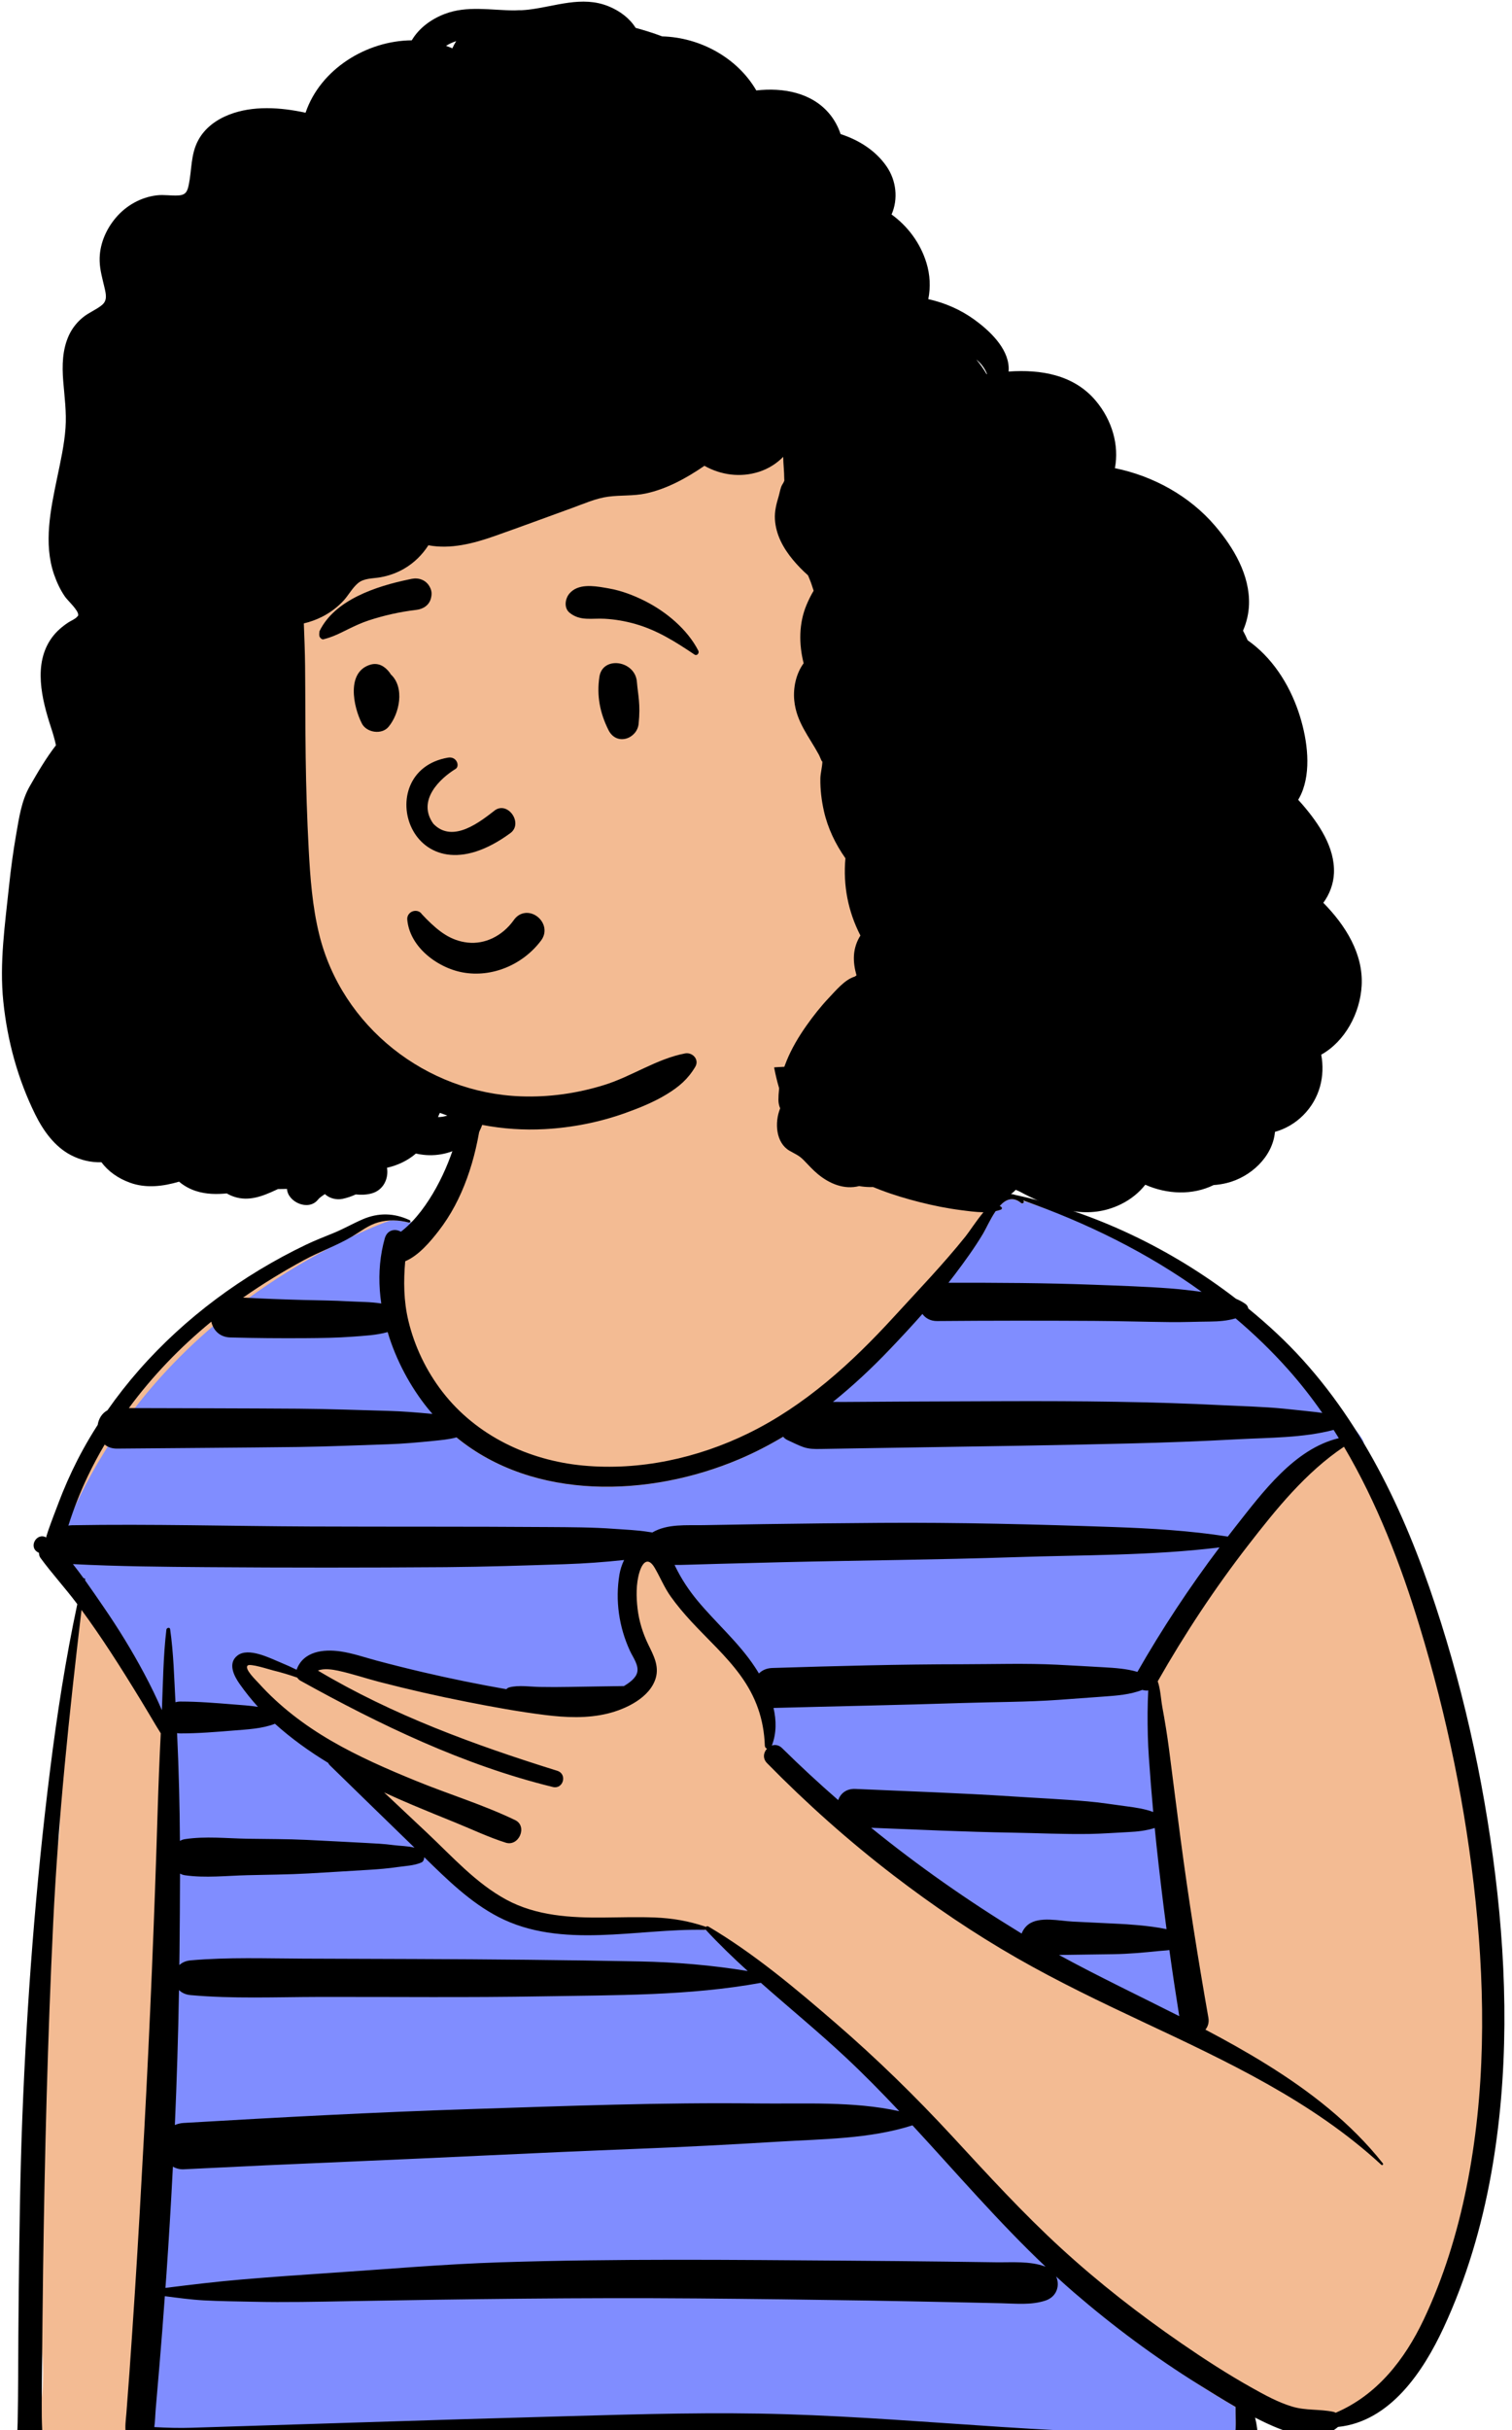 <?xml version="1.0" encoding="UTF-8"?> <svg xmlns="http://www.w3.org/2000/svg" width="99" height="159" viewBox="0 0 99 159" fill="none"> <g clip-path="url(#clip0_5983_14848)"> <path fill-rule="evenodd" clip-rule="evenodd" d="M3.548 121.74C4.45 118.97 3.375 115.772 4.078 112.786C4.318 111.606 4.776 107.218 5.235 104.653C5.492 103.218 3.955 102.772 3.718 102.2C2.056 97.055 14.185 84.95 14.926 84.504C16.035 83.864 17.017 83.312 18.101 82.657C21.263 81.548 25.056 78.461 27.922 80.444C32.889 73.057 30.925 63.956 33.62 62.874C36.316 61.793 44.275 59.606 48.826 62.398C51.554 64.414 51.353 67.885 52.597 70.747C53.328 72.094 53.687 74.046 54.537 74.925C57.426 77.91 61.03 78.425 65.058 78.932C65.365 78.971 65.687 78.137 65.986 78.24C72.781 80.586 80.687 81.271 88.382 94.408C89.469 96.286 92.401 99.3 91.421 101.471C97.88 116.476 104.236 150.247 86.512 158.67C85.945 159.032 82.102 157.091 81.476 157.109C80.432 157.139 82.432 159.671 81.476 159.219C74.455 159.752 35.824 158.379 21.016 159.752C10.833 159.675 4.384 161.459 2.032 159.675C2.972 157.407 2.929 154.976 2.631 152.576C0.467 150.968 3.143 139.631 2.916 136.311C0.891 133.886 2.504 124.788 3.548 121.74Z" fill="#F3BB93"></path> <path fill-rule="evenodd" clip-rule="evenodd" d="M65.455 78.91L65.52 78.952C65.531 78.959 65.542 78.966 65.552 78.974C65.621 79.026 65.611 79.12 65.529 79.152C65.42 79.194 65.306 79.226 65.188 79.251C64.831 79.769 64.552 80.409 64.356 80.733C63.796 81.665 58.988 87.525 58.27 88.278C57.102 89.502 51.352 94.102 51.274 94.01C50.349 94.562 49.39 95.058 48.395 95.48C42.504 97.981 34.949 98.208 29.886 94.054C29.509 94.156 25.929 89.009 25.376 87.164C25.106 87.24 24.772 85.263 24.959 85.293C24.796 84.176 26.756 80.163 26.942 79.971C26.914 79.962 26.886 79.953 26.858 79.945C26.842 79.981 26.804 80.007 26.761 79.996C26.387 79.898 26.008 79.847 25.629 79.855C25.341 79.86 23.286 80.796 23.206 80.835C23.157 80.858 23.108 80.881 23.058 80.906C6.612 88.803 4.077 101.638 3.508 101.609C3.748 101.912 10.246 111.091 10.595 111.902C10.668 110.148 9.467 156.907 9.383 157.883C9.348 158.286 9.346 159.236 9.289 159.618C9.702 159.641 24.165 158.655 51.058 158.817C59.646 158.868 80.872 159.802 80.872 159.802L80.879 159.743C80.94 159.171 80.887 158.06 80.895 157.49C80.08 157.019 79.28 156.519 78.489 156.028C76.689 154.91 65.58 144.744 57.415 135.65C52.575 130.258 46.537 126.629 46.21 126.276C46.204 126.269 46.201 126.262 46.196 126.254C46.179 126.267 46.158 126.278 46.131 126.275C42.37 125.738 36.759 126.893 32.628 124.757C30.784 123.803 24.526 117.311 22.682 115.517C22.627 115.463 22.587 115.406 22.559 115.348C21.329 114.6 16.537 110.805 16.197 110.336L16.096 110.195C15.722 109.665 15.159 109.106 15.812 108.597C16.499 108.061 17.818 108.705 18.544 109.014L18.645 109.057C18.998 109.201 19.344 109.359 19.685 109.526C20.116 108.321 21.166 108.296 22.298 108.463C23.104 108.581 23.887 108.857 24.674 109.067C25.671 109.333 26.674 109.584 27.68 109.819C29.491 110.243 31.585 111.018 33.418 111.339C33.466 111.283 33.533 111.238 33.623 111.216C34.25 111.059 34.943 111.179 35.587 111.191C36.138 111.201 36.69 111.202 37.241 111.194L37.572 111.188C38.754 111.165 40.34 110.615 41.522 110.595L41.592 110.552L41.663 110.507C41.967 110.311 42.298 110.048 42.388 109.716C42.4 109.675 41.191 106.897 41.173 104.649C41.164 103.399 41.593 102.229 41.696 101.609C41.946 100.095 42.505 101.07 43.315 102.552C44.125 104.035 45.204 105.384 46.014 106.462C47.057 107.852 48.081 108.272 48.613 109.077C48.703 109.214 48.792 109.354 48.878 109.499C49.086 109.292 50.84 113.42 50.534 114.216C50.748 114.145 59.373 125.199 78.129 133.152C78.01 132.408 74.756 112.797 75.565 109.562C76.375 106.327 87.082 94.37 88.196 94.105C88.084 93.923 92.433 96.891 84.606 89.208C76.78 81.524 71.564 80.223 67.668 78.795C67.45 78.728 67.233 78.659 67.017 78.59C67.072 78.686 66.948 78.793 66.853 78.714C66.314 78.27 65.847 78.478 65.455 78.91Z" fill="#808DFF"></path> <path fill-rule="evenodd" clip-rule="evenodd" d="M6.775 105.134C7.747 106.546 8.64 107.999 9.446 109.51C9.862 110.289 10.251 111.085 10.6 111.896C10.672 110.142 10.688 108.367 10.894 106.63C10.908 106.505 11.117 106.444 11.14 106.597C11.366 108.172 11.403 109.788 11.489 111.379C11.588 111.349 11.697 111.332 11.817 111.332C12.983 111.332 14.131 111.427 15.293 111.521C15.814 111.563 16.358 111.595 16.889 111.678C16.462 111.207 16.063 110.709 15.696 110.189C15.321 109.659 14.893 108.831 15.546 108.322C16.267 107.76 17.682 108.495 18.379 108.781C18.733 108.926 19.079 109.083 19.42 109.251C19.851 108.046 21.171 107.886 22.302 108.053C23.108 108.171 23.891 108.447 24.678 108.657C25.676 108.923 26.678 109.174 27.684 109.409C29.496 109.833 31.32 110.203 33.153 110.524C33.201 110.467 33.268 110.423 33.358 110.401C33.985 110.244 34.677 110.364 35.321 110.376C35.983 110.388 36.645 110.388 37.307 110.374C38.489 110.35 39.67 110.34 40.852 110.319C41.188 110.116 41.614 109.824 41.718 109.441C41.848 108.963 41.441 108.434 41.253 108.027C40.528 106.465 40.274 104.717 40.559 103.016C40.61 102.712 40.714 102.381 40.864 102.07C39.57 102.209 38.292 102.302 36.989 102.345C34.39 102.429 31.79 102.518 29.189 102.538C23.988 102.576 18.788 102.577 13.586 102.538C10.646 102.517 7.712 102.49 4.775 102.34C5.015 102.643 5.247 102.952 5.475 103.267C5.521 103.253 5.583 103.278 5.576 103.336C5.574 103.357 5.571 103.377 5.569 103.397C5.983 103.976 6.382 104.563 6.775 105.134ZM12.558 158.847C13.767 158.808 14.975 158.77 16.183 158.732C18.556 158.656 20.928 158.581 23.3 158.506C28 158.356 32.699 158.212 37.4 158.083C42.088 157.953 46.779 157.817 51.47 157.963C56.17 158.109 60.859 158.488 65.551 158.793C68.16 158.962 70.77 159.108 73.383 159.178C75.872 159.244 78.383 159.143 80.868 159.321C80.952 158.707 80.891 158.095 80.9 157.484C80.084 157.014 79.284 156.514 78.493 156.023C75.611 154.231 72.886 152.205 70.315 149.99C69.92 149.649 69.533 149.301 69.15 148.95C69.416 149.532 69.203 150.284 68.438 150.531C67.505 150.831 66.55 150.724 65.581 150.701C64.597 150.678 63.613 150.656 62.629 150.636C60.706 150.595 58.783 150.559 56.86 150.526C53.103 150.464 49.346 150.417 45.589 150.386C38.029 150.325 30.475 150.428 22.917 150.564C20.792 150.603 18.669 150.65 16.544 150.602C15.48 150.578 14.413 150.571 13.351 150.513C12.5 150.467 11.643 150.347 10.793 150.239C10.685 151.719 10.574 153.199 10.448 154.678C10.366 155.655 10.281 156.631 10.197 157.608C10.162 158.01 10.16 158.421 10.103 158.804C10.92 158.849 11.732 158.874 12.558 158.847ZM11.727 117.049C11.757 118.182 11.773 119.316 11.781 120.45C11.879 120.393 11.989 120.353 12.114 120.334C13.436 120.133 14.85 120.285 16.187 120.308C17.479 120.329 18.777 120.322 20.068 120.383C21.362 120.444 22.655 120.517 23.949 120.583C24.556 120.615 25.156 120.643 25.758 120.724C26.171 120.781 26.699 120.777 27.14 120.894C25.29 119.105 23.451 117.305 21.607 115.511C21.552 115.457 21.512 115.4 21.483 115.342C20.254 114.594 19.074 113.751 18.004 112.786C17.157 113.113 16.192 113.154 15.293 113.227C14.131 113.322 12.983 113.417 11.817 113.417C11.738 113.417 11.664 113.409 11.595 113.396C11.652 114.612 11.695 115.83 11.727 117.049ZM59.745 139.06C56.921 139.961 53.862 139.951 50.925 140.131C47.794 140.323 44.667 140.483 41.533 140.605C35.271 140.848 29.015 141.179 22.755 141.441C19.179 141.591 15.604 141.756 12.029 141.936C11.776 141.949 11.534 141.884 11.321 141.765C11.201 144.116 11.06 146.466 10.897 148.815C10.876 149.11 10.853 149.403 10.832 149.697C12.515 149.486 14.184 149.284 15.879 149.141C17.782 148.981 19.685 148.845 21.591 148.719C25.304 148.473 29.024 148.143 32.745 148.023C40.329 147.778 47.931 147.862 55.518 147.916C57.665 147.931 59.812 147.952 61.959 147.977C63.032 147.991 64.105 148.005 65.179 148.021C66.257 148.037 67.417 147.924 68.438 148.3C68.448 148.304 68.456 148.309 68.465 148.313C65.384 145.396 62.624 142.173 59.745 139.06ZM49.82 129.736C45.102 130.594 40.309 130.535 35.526 130.62C30.632 130.707 25.732 130.649 20.838 130.659C18.057 130.665 15.253 130.788 12.482 130.54C12.155 130.511 11.902 130.387 11.72 130.211C11.67 133.154 11.578 136.097 11.45 139.038C11.629 138.962 11.826 138.915 12.03 138.904C18.284 138.536 24.539 138.202 30.801 137.998C37.058 137.795 43.323 137.553 49.584 137.629C52.638 137.666 55.869 137.47 58.883 138.136C57.737 136.92 56.568 135.727 55.344 134.585C53.561 132.92 51.657 131.36 49.82 129.736ZM46.215 126.271C46.209 126.264 46.205 126.256 46.201 126.248C46.184 126.261 46.163 126.269 46.136 126.269C41.719 126.169 36.764 127.562 32.633 125.425C30.789 124.471 29.262 122.964 27.779 121.516C27.778 121.526 27.777 121.537 27.776 121.548C27.766 121.666 27.717 121.807 27.598 121.859C27.11 122.073 26.54 122.087 26.016 122.163C25.415 122.25 24.824 122.302 24.217 122.338C22.878 122.418 21.541 122.503 20.202 122.579C18.867 122.654 17.525 122.66 16.187 122.694C14.847 122.727 13.441 122.889 12.114 122.698C11.992 122.681 11.884 122.642 11.788 122.589C11.786 124.304 11.77 126.019 11.754 127.734C11.751 128.013 11.746 128.293 11.742 128.572C11.922 128.408 12.168 128.293 12.482 128.266C14.944 128.049 17.424 128.145 19.894 128.153C22.32 128.162 24.745 128.169 27.171 128.178C32.069 128.194 36.963 128.242 41.86 128.335C44.241 128.381 46.613 128.58 48.959 128.965C48.009 128.101 47.086 127.211 46.215 126.271ZM84.592 157.458C85.496 157.734 86.394 157.615 87.299 157.804C87.355 157.815 87.407 157.837 87.454 157.866C90.167 156.708 91.975 154.384 93.213 151.781C94.517 149.036 95.417 146.102 96.019 143.128C97.261 136.996 97.263 130.638 96.62 124.435C95.989 118.341 94.738 112.28 92.953 106.419C91.728 102.395 90.166 98.329 87.998 94.66C85.494 96.335 83.552 98.749 81.723 101.106C79.537 103.926 77.568 106.908 75.804 110.007C75.987 110.538 76.015 111.203 76.102 111.678C76.271 112.593 76.423 113.519 76.543 114.442C76.799 116.415 77.044 118.388 77.305 120.36C77.822 124.259 78.439 128.147 79.121 132.02C79.176 132.335 79.088 132.6 78.926 132.799C80.278 133.511 81.613 134.255 82.913 135.061C85.772 136.833 88.444 138.897 90.542 141.545C90.596 141.614 90.511 141.706 90.444 141.643C85.945 137.491 80.356 134.884 74.869 132.308C72.065 130.991 69.274 129.654 66.584 128.114C63.77 126.504 61.087 124.685 58.516 122.714C55.579 120.463 52.815 118.002 50.224 115.362C49.918 115.051 49.992 114.662 50.222 114.415C50.144 114.391 50.082 114.324 50.078 114.211C50.015 112.487 49.497 111.018 48.482 109.623C47.541 108.328 46.341 107.261 45.259 106.09C44.779 105.569 44.319 105.027 43.909 104.449C43.486 103.853 43.228 103.196 42.861 102.573C42.431 101.847 42.066 102.218 41.867 102.876C41.641 103.622 41.655 104.496 41.746 105.262C41.842 106.074 42.089 106.865 42.445 107.599C42.78 108.287 43.166 108.988 42.94 109.778C42.571 111.075 40.983 111.827 39.781 112.119C38.443 112.445 37.042 112.381 35.687 112.212C33.989 112.001 32.3 111.692 30.622 111.362C28.679 110.981 26.747 110.541 24.83 110.045C23.93 109.811 23.035 109.504 22.125 109.31C21.801 109.242 21.201 109.138 20.819 109.307C25.719 112.225 31.062 114.169 36.488 115.863C37.162 116.073 36.885 117.09 36.196 116.922C30.366 115.498 24.882 112.856 19.663 109.962C19.583 109.917 19.515 109.849 19.465 109.767C18.94 109.583 18.407 109.423 17.862 109.29C17.619 109.231 16.367 108.819 16.211 108.978C15.989 109.201 16.756 109.93 16.948 110.142C18.312 111.652 19.935 112.883 21.69 113.902C23.472 114.935 25.367 115.759 27.271 116.535C29.405 117.406 31.659 118.09 33.733 119.091C34.557 119.488 33.978 120.839 33.111 120.565C31.992 120.212 30.906 119.693 29.819 119.252C28.896 118.878 27.972 118.504 27.054 118.117C26.414 117.847 25.779 117.568 25.149 117.277C26.092 118.163 27.035 119.05 27.978 119.937C29.61 121.472 31.162 123.221 33.158 124.299C35.13 125.362 37.38 125.486 39.575 125.463C40.677 125.452 41.774 125.417 42.876 125.461C44.036 125.508 45.066 125.686 46.165 126.051C46.185 126.057 46.2 126.069 46.212 126.083C46.251 126.037 46.316 126.013 46.384 126.053C49.37 127.817 52.092 130.105 54.71 132.367C57.409 134.698 59.948 137.176 62.367 139.795C64.683 142.301 66.98 144.817 69.5 147.123C71.96 149.374 74.59 151.418 77.335 153.31C78.831 154.341 80.364 155.334 81.95 156.222C82.798 156.696 83.659 157.174 84.592 157.458ZM84.341 89.601C83.271 88.401 82.12 87.289 80.902 86.26C80.364 86.419 79.8 86.463 79.232 86.469C78.364 86.477 77.495 86.514 76.627 86.505C74.957 86.488 73.287 86.435 71.616 86.426C68.2 86.407 64.783 86.407 61.367 86.436C60.919 86.44 60.596 86.249 60.397 85.971C59.705 86.754 58.992 87.519 58.274 88.273C57.106 89.496 55.861 90.663 54.536 91.727C54.794 91.728 55.052 91.731 55.309 91.729C56.49 91.721 57.672 91.714 58.854 91.707C61.225 91.695 63.596 91.685 65.967 91.679C70.682 91.666 75.411 91.705 80.119 91.947C81.425 92.013 82.743 92.04 84.045 92.168C84.751 92.237 85.456 92.317 86.162 92.392C86.306 92.408 86.445 92.427 86.581 92.448C85.89 91.457 85.145 90.504 84.341 89.601ZM65.46 78.904C65.491 78.926 65.526 78.945 65.556 78.968C65.626 79.02 65.615 79.114 65.533 79.146C65.424 79.188 65.31 79.221 65.192 79.245C64.835 79.763 64.556 80.404 64.361 80.728C63.801 81.659 63.157 82.547 62.501 83.414C62.37 83.588 62.235 83.76 62.1 83.932C65.274 83.924 68.445 83.941 71.616 84.061C73.286 84.124 74.961 84.177 76.627 84.302C77.312 84.353 77.997 84.44 78.68 84.525C75.126 81.959 71.128 79.999 66.988 78.544C66.993 78.55 66.999 78.555 67.005 78.561C67.096 78.662 66.96 78.793 66.857 78.709C66.318 78.264 65.851 78.472 65.46 78.904ZM49.426 109.072C49.517 109.208 49.605 109.349 49.692 109.494C49.9 109.286 50.191 109.148 50.565 109.136C54.722 109.006 58.877 108.893 63.036 108.891C65.087 108.889 67.157 108.82 69.205 108.921C70.234 108.972 71.262 109.033 72.29 109.091C73.009 109.132 73.772 109.183 74.474 109.391C76.092 106.564 77.888 103.846 79.849 101.247C75.4 101.793 70.874 101.735 66.399 101.887C61.328 102.058 56.255 102.094 51.184 102.215C49.792 102.248 48.401 102.284 47.011 102.323C46.293 102.343 45.574 102.364 44.856 102.385C44.632 102.392 44.4 102.398 44.167 102.392C44.185 102.428 44.203 102.464 44.22 102.5C44.612 103.308 45.104 104.051 45.678 104.741C46.897 106.208 48.37 107.472 49.426 109.072ZM54.88 117.779C55.034 117.351 55.41 117.023 56.007 117.049C59.413 117.204 62.825 117.312 66.227 117.535C67.884 117.645 69.548 117.718 71.203 117.863C72.056 117.937 72.908 118.076 73.758 118.187C74.34 118.263 74.95 118.351 75.509 118.558C75.4 117.363 75.305 116.167 75.222 114.969C75.156 114.007 75.135 113.036 75.14 112.071C75.143 111.583 75.159 111.092 75.183 110.604C75.133 110.614 75.083 110.619 75.033 110.613C74.946 110.602 74.865 110.592 74.789 110.571C74.006 110.878 73.12 110.945 72.29 111.004C71.307 111.075 70.323 111.149 69.34 111.219C67.247 111.369 65.134 111.358 63.036 111.427C58.907 111.561 54.777 111.64 50.647 111.75C50.839 112.572 50.845 113.415 50.538 114.21C50.752 114.139 50.998 114.172 51.208 114.379C52.398 115.553 53.623 116.685 54.88 117.779ZM66.894 126.512C66.979 126.28 67.137 126.066 67.325 125.922C68.047 125.366 69.366 125.686 70.233 125.728C71.259 125.778 72.285 125.828 73.311 125.878C73.623 125.894 75.212 125.975 76.38 126.224C76.138 124.403 75.92 122.58 75.724 120.754C75.683 120.371 75.645 119.987 75.607 119.604C75.057 119.78 74.459 119.846 73.892 119.872C73.042 119.913 72.188 119.981 71.337 119.995C69.637 120.022 67.927 119.937 66.227 119.909C63.165 119.858 60.102 119.712 57.042 119.592C60.115 122.084 63.362 124.357 66.749 126.425C66.797 126.454 66.846 126.482 66.894 126.512ZM76.566 127.592C76.307 127.626 76.05 127.638 75.854 127.657C74.869 127.757 73.899 127.847 72.909 127.861C71.928 127.875 70.946 127.889 69.965 127.904C69.756 127.907 69.547 127.91 69.338 127.913C71.923 129.324 74.587 130.587 77.214 131.917C76.983 130.478 76.766 129.036 76.566 127.592ZM48.399 95.474C42.508 97.975 34.953 98.202 29.89 94.048C29.387 94.185 28.831 94.231 28.387 94.276C27.388 94.376 26.4 94.468 25.397 94.499C23.442 94.56 21.486 94.651 19.53 94.676C15.575 94.724 11.619 94.747 7.663 94.782C7.326 94.785 7.057 94.683 6.853 94.518C6.452 95.197 6.079 95.892 5.739 96.606C5.243 97.646 4.823 98.721 4.477 99.82C4.551 99.807 4.628 99.798 4.71 99.796C9.909 99.707 15.112 99.856 20.311 99.878C25.512 99.9 30.713 99.877 35.913 99.915C37.353 99.925 38.782 99.925 40.217 100.032C40.964 100.087 41.72 100.112 42.46 100.232C42.543 100.245 42.627 100.257 42.712 100.269C43.703 99.69 44.935 99.811 46.068 99.79C47.37 99.765 48.671 99.743 49.972 99.724C52.531 99.686 55.089 99.659 57.647 99.641C62.724 99.606 67.788 99.736 72.862 99.912C75.386 100 77.901 100.149 80.393 100.538C80.561 100.321 80.726 100.104 80.896 99.889C82.662 97.653 84.755 94.792 87.66 94.099C87.549 93.918 87.436 93.737 87.321 93.558C85.308 94.088 83.087 94.061 81.03 94.172C78.66 94.301 76.294 94.389 73.92 94.447C69.202 94.563 64.485 94.635 59.766 94.707C58.456 94.727 57.147 94.748 55.837 94.77C55.131 94.781 54.424 94.796 53.717 94.806C53.322 94.812 52.97 94.811 52.594 94.68C52.246 94.559 51.906 94.377 51.569 94.227C51.452 94.174 51.356 94.097 51.278 94.005C50.353 94.556 49.395 95.052 48.399 95.474ZM25.381 87.159C24.64 87.365 23.875 87.398 23.092 87.458C22.063 87.535 21.038 87.548 20.007 87.555C18.363 87.566 16.719 87.554 15.076 87.509C14.37 87.49 13.957 87.018 13.835 86.477C13.818 86.491 13.8 86.504 13.784 86.518C11.783 88.164 9.971 90.046 8.436 92.131C12.134 92.142 15.833 92.145 19.531 92.17C21.486 92.183 23.442 92.263 25.397 92.313C26.356 92.338 27.301 92.417 28.256 92.508C28.274 92.51 28.295 92.511 28.314 92.513C28.213 92.396 28.112 92.278 28.014 92.156C26.873 90.744 25.934 89.003 25.381 87.159ZM1.336 161.323C1.01 160.427 1.137 159.465 1.155 158.522C1.174 157.555 1.184 156.587 1.188 155.619C1.194 153.728 1.207 151.837 1.227 149.945C1.27 146.118 1.314 142.288 1.465 138.464C1.763 130.904 2.337 123.362 3.274 115.853C3.729 112.202 4.294 108.559 5.061 104.96C5.05 104.946 5.039 104.931 5.029 104.916C4.265 103.897 3.396 102.955 2.647 101.929C2.58 101.837 2.552 101.721 2.553 101.603C2.525 101.589 2.498 101.575 2.47 101.559C1.848 101.205 2.41 100.24 3.032 100.599C2.96 100.558 3.993 97.909 4.103 97.642C4.496 96.683 4.938 95.747 5.437 94.839C5.738 94.291 6.06 93.755 6.398 93.228C6.457 92.836 6.669 92.471 7.034 92.276C7.675 91.359 8.367 90.478 9.105 89.638C12.124 86.201 15.897 83.426 20.018 81.45C20.613 81.164 21.227 80.926 21.838 80.677C22.488 80.411 23.091 80.064 23.732 79.785C24.775 79.332 25.805 79.358 26.829 79.838C26.917 79.879 26.854 80.013 26.765 79.99C26.106 79.818 25.43 79.79 24.769 79.976C24.121 80.159 23.628 80.562 23.062 80.9C22.055 81.5 20.928 81.892 19.894 82.452C18.528 83.194 17.193 84.008 15.916 84.902C17.239 84.972 18.563 85.023 19.888 85.058C20.872 85.084 21.855 85.088 22.837 85.146C23.537 85.186 24.264 85.174 24.963 85.287C24.794 84.13 24.794 82.963 25.005 81.835C25.005 81.835 25.005 81.834 25.005 81.834C25.056 81.562 25.118 81.293 25.194 81.026C25.355 80.459 25.873 80.374 26.248 80.589C26.285 80.561 26.323 80.534 26.359 80.505C26.809 80.14 27.214 79.703 27.567 79.244C28.298 78.291 28.889 77.187 29.338 76.074C29.791 74.947 30.112 73.768 30.427 72.596C30.585 72.009 30.756 71.425 30.917 70.838C31.056 70.328 31.159 69.764 31.415 69.299C31.463 69.212 31.608 69.229 31.631 69.328C31.767 69.91 31.695 70.574 31.67 71.168C31.643 71.827 31.605 72.48 31.517 73.134C31.335 74.491 31.042 75.825 30.571 77.114C30.12 78.349 29.525 79.503 28.716 80.544C28.179 81.235 27.416 82.151 26.532 82.524C26.417 83.823 26.43 85.122 26.737 86.408C27.139 88.09 27.908 89.69 28.964 91.06C31.18 93.933 34.607 95.556 38.182 95.891C41.882 96.237 45.668 95.41 48.992 93.785C52.69 91.977 55.757 89.188 58.512 86.178C60.1 84.442 61.747 82.734 63.219 80.899C63.48 80.573 63.897 79.913 64.392 79.317C63.888 79.312 63.371 79.237 62.925 79.18C62.002 79.062 61.1 78.879 60.198 78.65C58.512 78.221 56.734 77.625 55.26 76.682C52.142 74.686 50.925 72.156 50.509 68.668C50.377 67.566 52.286 67.298 52.463 68.404C52.737 70.104 53.149 70.931 53.693 72.564C54.215 74.133 54.972 74.718 56.418 75.583C57.776 76.395 59.318 76.867 60.814 77.355C61.643 77.625 62.481 77.871 63.317 78.12C63.849 78.278 64.481 78.416 65.021 78.66C65.302 78.413 65.596 78.227 65.892 78.156C65.87 78.12 65.898 78.063 65.953 78.074C66.04 78.091 66.126 78.11 66.213 78.128C66.301 78.134 66.388 78.152 66.474 78.183C71.684 79.31 76.686 81.71 80.929 84.979C81.142 85.068 81.349 85.177 81.546 85.315C81.647 85.386 81.715 85.499 81.734 85.616C82.372 86.136 82.991 86.676 83.588 87.234C88.404 91.734 91.455 97.719 93.591 103.875C95.695 109.939 97.119 116.299 97.903 122.667C98.701 129.157 98.793 135.782 97.635 142.236C97.013 145.702 96.007 149.107 94.521 152.304C93.186 155.174 91.015 158.444 87.603 158.794C87.592 158.805 87.582 158.816 87.57 158.826C86.231 159.928 84.239 159.167 82.839 158.509C82.618 158.405 82.397 158.295 82.178 158.183C82.294 158.628 82.346 159.094 82.37 159.531C82.421 160.439 81.14 160.49 80.898 159.737C78.822 160.101 76.678 160.106 74.578 160.095C72.232 160.082 69.886 160.001 67.543 159.891C62.893 159.671 58.249 159.337 53.596 159.185C44.175 158.877 34.728 159.535 25.314 159.867C22.674 159.96 20.033 160.053 17.392 160.146C14.694 160.241 11.999 160.259 9.322 160.624C8.338 160.758 7.961 159.794 8.239 159.194C8.17 158.791 8.239 158.349 8.277 157.873C8.347 156.986 8.414 156.098 8.477 155.211C8.599 153.479 8.717 151.747 8.829 150.015C9.056 146.505 9.252 142.992 9.441 139.48C9.819 132.497 10.108 125.509 10.321 118.518C10.373 116.815 10.44 115.111 10.526 113.408C10.424 113.246 10.323 113.085 10.224 112.921C9.897 112.376 9.577 111.828 9.245 111.285C8.581 110.198 7.912 109.117 7.213 108.051C6.61 107.13 5.987 106.224 5.337 105.336C4.53 112.148 3.812 118.967 3.482 125.822C3.119 133.373 2.927 140.935 2.822 148.493C2.793 150.605 2.773 152.716 2.751 154.828C2.739 155.928 2.727 157.026 2.736 158.126C2.745 159.178 2.904 160.328 2.53 161.323C2.313 161.904 1.551 161.915 1.336 161.323Z" fill="black"></path> <path fill-rule="evenodd" clip-rule="evenodd" d="M28.109 25.545C36.965 18.339 51.157 15.999 60.638 23.269C68.003 30.092 71.052 49.479 69.748 59.221C69.386 65.47 64.617 72.552 57.616 70.576C56.428 70.459 55.274 70.002 54.074 69.907C52.639 69.742 51.193 69.739 49.761 69.941C46.64 70.383 43.873 72.042 40.845 72.818C35.225 74.257 28.954 73.288 24.116 70.048C8.129 59.526 15.37 35.729 28.109 25.545Z" fill="#F3BB93"></path> <path fill-rule="evenodd" clip-rule="evenodd" d="M29.29 72.991C29.126 72.934 28.962 72.875 28.799 72.814C28.788 72.852 28.771 72.888 28.75 72.924C28.727 72.98 28.704 73.035 28.679 73.09C28.883 73.092 29.088 73.055 29.29 72.991ZM29.618 3.162C29.691 2.999 29.775 2.843 29.869 2.692C29.64 2.766 29.411 2.869 29.204 3.001C29.344 3.048 29.481 3.102 29.618 3.162ZM64.6 24.482C64.61 24.481 64.619 24.479 64.628 24.478C64.508 24.157 64.294 23.855 64.058 23.637C64.015 23.598 63.969 23.562 63.925 23.524C64.176 23.823 64.403 24.142 64.6 24.482ZM0.593 57.959C0.712 56.835 0.862 55.715 1.057 54.602C1.244 53.535 1.402 52.395 1.945 51.449C2.483 50.506 3.023 49.591 3.664 48.762C3.573 48.339 3.452 47.941 3.346 47.62C2.741 45.773 2.144 43.428 3.403 41.712C3.695 41.315 4.052 41.01 4.46 40.735C4.634 40.618 4.922 40.511 5.055 40.349C5.149 40.235 5.117 40.297 5.121 40.24C5.144 39.936 4.431 39.292 4.263 39.051C3.951 38.605 3.718 38.102 3.54 37.589C2.838 35.556 3.316 33.317 3.738 31.28C3.962 30.2 4.208 29.118 4.289 28.015C4.364 26.98 4.223 25.969 4.14 24.939C4.058 23.923 4.08 22.874 4.515 21.933C4.728 21.475 5.05 21.07 5.442 20.755C5.824 20.446 6.301 20.267 6.674 19.96C7.046 19.654 6.939 19.24 6.842 18.817C6.709 18.242 6.54 17.672 6.525 17.079C6.495 16.045 6.916 15.038 7.575 14.257C8.254 13.449 9.223 12.903 10.271 12.78C10.75 12.724 11.221 12.82 11.698 12.786C12.169 12.754 12.271 12.518 12.36 12.086C12.565 11.098 12.482 10.122 12.967 9.2C13.398 8.381 14.165 7.825 15.012 7.498C16.564 6.896 18.37 7.021 20.007 7.375C20.974 4.528 23.991 2.661 26.961 2.638C27.424 1.851 28.209 1.263 29.104 0.918C30.585 0.345 32.155 0.68 33.697 0.68H33.704C33.859 0.67 34.014 0.666 34.169 0.667C34.314 0.659 34.46 0.647 34.605 0.631C36.361 0.423 38.098 -0.296 39.838 0.409C40.613 0.723 41.23 1.207 41.62 1.824C42.209 1.984 42.789 2.168 43.359 2.381C45.828 2.445 48.273 3.77 49.52 5.918C51.278 5.718 53.185 6.057 54.347 7.494C54.649 7.868 54.884 8.307 55.039 8.773C56.224 9.157 57.321 9.84 58.038 10.87C58.693 11.81 58.819 13.024 58.376 14.033C59.434 14.8 60.26 15.898 60.658 17.195C60.901 17.983 60.937 18.797 60.781 19.573C61.864 19.813 62.9 20.259 63.818 20.928C64.779 21.629 65.981 22.744 66.044 24.028C66.049 24.122 66.045 24.216 66.038 24.31C68.155 24.161 70.314 24.52 71.745 26.22C72.82 27.495 73.287 29.137 73 30.632C75.52 31.144 77.902 32.462 79.563 34.411C80.771 35.828 81.844 37.629 81.78 39.558C81.76 40.139 81.624 40.724 81.388 41.265V41.266C81.489 41.456 81.593 41.668 81.692 41.893C83.253 42.986 84.387 44.699 85.025 46.588C85.541 48.118 85.865 50.105 85.314 51.661C85.231 51.899 85.124 52.123 85.001 52.33C85.104 52.441 85.203 52.551 85.298 52.663C86.35 53.894 87.415 55.444 87.342 57.138C87.313 57.821 87.06 58.507 86.646 59.07C88.1 60.546 89.272 62.409 89.156 64.489C89.056 66.299 88.064 68.138 86.509 69.008C86.769 70.403 86.421 71.874 85.336 72.964C84.795 73.508 84.156 73.867 83.48 74.058C83.329 75.701 81.873 77.024 80.326 77.404C80.037 77.476 79.749 77.518 79.462 77.539C78.07 78.222 76.41 78.144 74.989 77.517C74.57 78.05 74.025 78.484 73.389 78.795C73.132 78.922 72.86 79.027 72.576 79.112C70.57 79.706 68.512 78.9 66.758 77.96C66.701 77.93 66.598 77.892 66.506 77.85C66.264 78.121 65.822 78.39 65.592 78.522C64.811 78.971 63.856 79.179 62.959 79.12C61.907 79.05 60.98 78.702 60.121 78.207C59.995 78.229 59.869 78.241 59.742 78.248C58.934 78.291 58.214 78.035 57.566 77.631C57.138 77.687 56.699 77.682 56.255 77.604C55.276 77.853 54.322 77.457 53.556 76.827C53.217 76.548 52.93 76.22 52.623 75.908C52.304 75.583 52.061 75.507 51.689 75.289C50.806 74.773 50.7 73.464 51.083 72.517C51.01 72.352 50.968 72.167 50.968 71.963C50.971 70.175 51.794 68.536 52.803 67.106C53.254 66.468 53.745 65.844 54.282 65.278C54.715 64.823 55.321 64.086 55.961 63.901C56 63.873 56.041 63.845 56.081 63.818C55.957 63.383 55.885 62.941 55.915 62.49C55.948 62.026 56.097 61.587 56.337 61.212C55.533 59.652 55.194 57.942 55.355 56.157C54.701 55.228 54.206 54.203 53.949 53.079C53.792 52.383 53.702 51.651 53.714 50.938C53.719 50.595 53.845 50.163 53.847 49.808C53.828 49.92 53.683 49.502 53.626 49.398C52.977 48.192 52.144 47.251 52.005 45.829C51.925 44.997 52.121 44.078 52.619 43.396C52.3 42.137 52.304 40.785 52.806 39.584C52.941 39.263 53.095 38.949 53.274 38.651C53.191 38.4 53.116 38.147 53.019 37.919C52.981 37.828 52.943 37.737 52.906 37.645C52.541 37.323 52.202 36.971 51.916 36.626C51.283 35.862 50.8 34.986 50.739 33.976C50.71 33.471 50.828 32.987 50.975 32.507C51.039 32.29 51.079 32.048 51.156 31.837C51.198 31.72 51.303 31.6 51.338 31.489C51.347 31.465 51.354 31.445 51.359 31.428C51.354 31.412 51.349 31.379 51.349 31.315C51.348 30.831 51.285 30.358 51.282 29.892C50.839 30.339 50.306 30.673 49.7 30.869C48.479 31.261 47.205 31.083 46.123 30.478C44.96 31.276 43.653 31.998 42.281 32.288C41.467 32.461 40.651 32.389 39.834 32.496C39.022 32.602 38.236 32.957 37.472 33.233C35.77 33.849 34.072 34.481 32.365 35.081C30.986 35.565 29.494 35.95 28.05 35.677C27.645 36.303 27.118 36.831 26.443 37.219C25.96 37.496 25.43 37.683 24.882 37.776C24.397 37.858 23.828 37.826 23.436 38.159C23.052 38.482 22.812 38.965 22.467 39.329C22.084 39.736 21.61 40.089 21.113 40.343C20.714 40.546 20.307 40.693 19.894 40.789C19.93 41.709 19.965 42.629 19.976 43.551C19.996 45.554 19.988 47.557 20.015 49.56C20.042 51.556 20.105 53.553 20.211 55.546C20.31 57.418 20.45 59.295 20.896 61.121C22.375 67.177 27.913 71.513 34.112 71.734C35.953 71.8 37.775 71.542 39.535 70.999C41.358 70.438 42.986 69.281 44.855 68.925C45.344 68.834 45.804 69.326 45.524 69.799C45.042 70.612 44.456 71.108 43.655 71.597C42.816 72.108 41.882 72.487 40.959 72.818C39.263 73.427 37.467 73.781 35.668 73.879C34.294 73.954 32.915 73.86 31.57 73.602C31.476 73.891 31.308 74.173 31.183 74.441C31.163 74.481 31.1 74.453 31.112 74.413C31.133 74.345 31.145 74.286 31.151 74.237C30.699 74.828 30 75.236 29.282 75.435C28.776 75.575 28.239 75.618 27.718 75.558C27.549 75.54 27.389 75.511 27.23 75.477C26.699 75.942 26.021 76.252 25.34 76.407C25.456 77.118 25.105 77.895 24.29 78.097C23.948 78.182 23.62 78.183 23.291 78.152C23.026 78.276 22.741 78.373 22.438 78.439C22.043 78.525 21.572 78.415 21.274 78.129C21.111 78.244 20.959 78.323 20.809 78.505C20.188 79.255 18.849 78.657 18.79 77.791C18.594 77.791 18.396 77.794 18.198 77.8C18.15 77.822 18.103 77.844 18.055 77.867C17.189 78.269 16.292 78.621 15.335 78.305C15.159 78.247 14.997 78.173 14.85 78.086C14.176 78.147 13.51 78.148 12.826 77.927C12.422 77.796 12.042 77.588 11.726 77.316C10.67 77.627 9.556 77.766 8.506 77.382C7.72 77.096 7.087 76.643 6.641 76.045C5.96 76.069 5.268 75.905 4.645 75.58C3.578 75.028 2.831 73.977 2.31 72.925C1.163 70.602 0.484 68.107 0.217 65.534C-0.045 63 0.329 60.479 0.593 57.959Z" fill="black"></path> <path fill-rule="evenodd" clip-rule="evenodd" d="M33.116 63.316C34.023 62.947 34.832 62.33 35.424 61.542C35.63 61.268 35.683 60.98 35.64 60.715C35.592 60.418 35.415 60.148 35.175 59.967C34.934 59.785 34.633 59.696 34.342 59.742C34.088 59.782 33.836 59.92 33.636 60.207L33.595 60.264C33.243 60.74 32.785 61.13 32.263 61.381C31.759 61.624 31.196 61.737 30.613 61.672C29.504 61.546 28.739 60.946 27.926 60.133C27.825 60.03 27.724 59.923 27.623 59.816C27.559 59.718 27.47 59.655 27.371 59.622C27.262 59.586 27.138 59.588 27.024 59.627C26.915 59.666 26.817 59.738 26.752 59.834C26.69 59.926 26.655 60.039 26.666 60.168C26.74 61.012 27.182 61.765 27.809 62.356C28.506 63.013 29.429 63.468 30.299 63.626C31.256 63.802 32.232 63.676 33.116 63.316ZM29.846 50.3C28.828 50.919 27.275 52.362 28.371 53.895C29.661 55.248 31.519 53.697 32.434 52.996C33.283 52.453 34.237 53.85 33.449 54.486C26.834 59.378 24.15 50.462 29.331 49.572C29.901 49.475 30.113 50.109 29.846 50.3ZM41.701 44.609C41.588 43.213 39.46 42.896 39.248 44.277C39.059 45.515 39.282 46.651 39.84 47.766C40.373 48.83 41.713 48.333 41.814 47.364C41.95 46.065 41.771 45.477 41.701 44.609ZM25.499 43.991C25.203 43.603 24.774 43.338 24.261 43.487C22.658 43.956 23.13 46.23 23.693 47.337C24 47.938 24.988 48.091 25.435 47.562C26.164 46.698 26.513 44.974 25.587 44.124C25.562 44.08 25.534 44.036 25.499 43.991ZM39.862 38.501L39.609 38.456C38.825 38.321 37.851 38.191 37.297 38.82C37.002 39.154 36.901 39.774 37.297 40.094C37.992 40.656 38.761 40.438 39.594 40.486C40.28 40.525 40.94 40.638 41.601 40.827C43.052 41.241 44.234 41.998 45.474 42.828C45.636 42.937 45.802 42.729 45.725 42.577C45.009 41.178 43.623 40.028 42.235 39.327C41.493 38.953 40.683 38.643 39.862 38.501ZM26.961 37.873L26.768 37.913C24.657 38.354 21.916 39.234 20.917 41.304C20.879 41.597 20.919 41.66 20.952 41.701L20.962 41.714C20.989 41.749 21.011 41.798 21.138 41.838C21.173 41.829 21.209 41.82 21.245 41.811C21.703 41.691 22.066 41.526 22.416 41.354L22.797 41.167C23.238 40.951 23.683 40.743 24.155 40.589C25.162 40.261 26.197 40.03 27.249 39.906C27.477 39.88 27.697 39.803 27.87 39.671C28.034 39.546 28.16 39.373 28.217 39.143C28.292 38.845 28.27 38.62 28.11 38.351C27.99 38.149 27.818 38.009 27.62 37.929C27.419 37.847 27.189 37.828 26.961 37.873Z" fill="black"></path> </g> <defs> <clipPath id="clip0_5983_14848"> <rect width="99" height="159" fill="white" transform="matrix(-1 0 0 1 99 0)"></rect> </clipPath> </defs> </svg> 